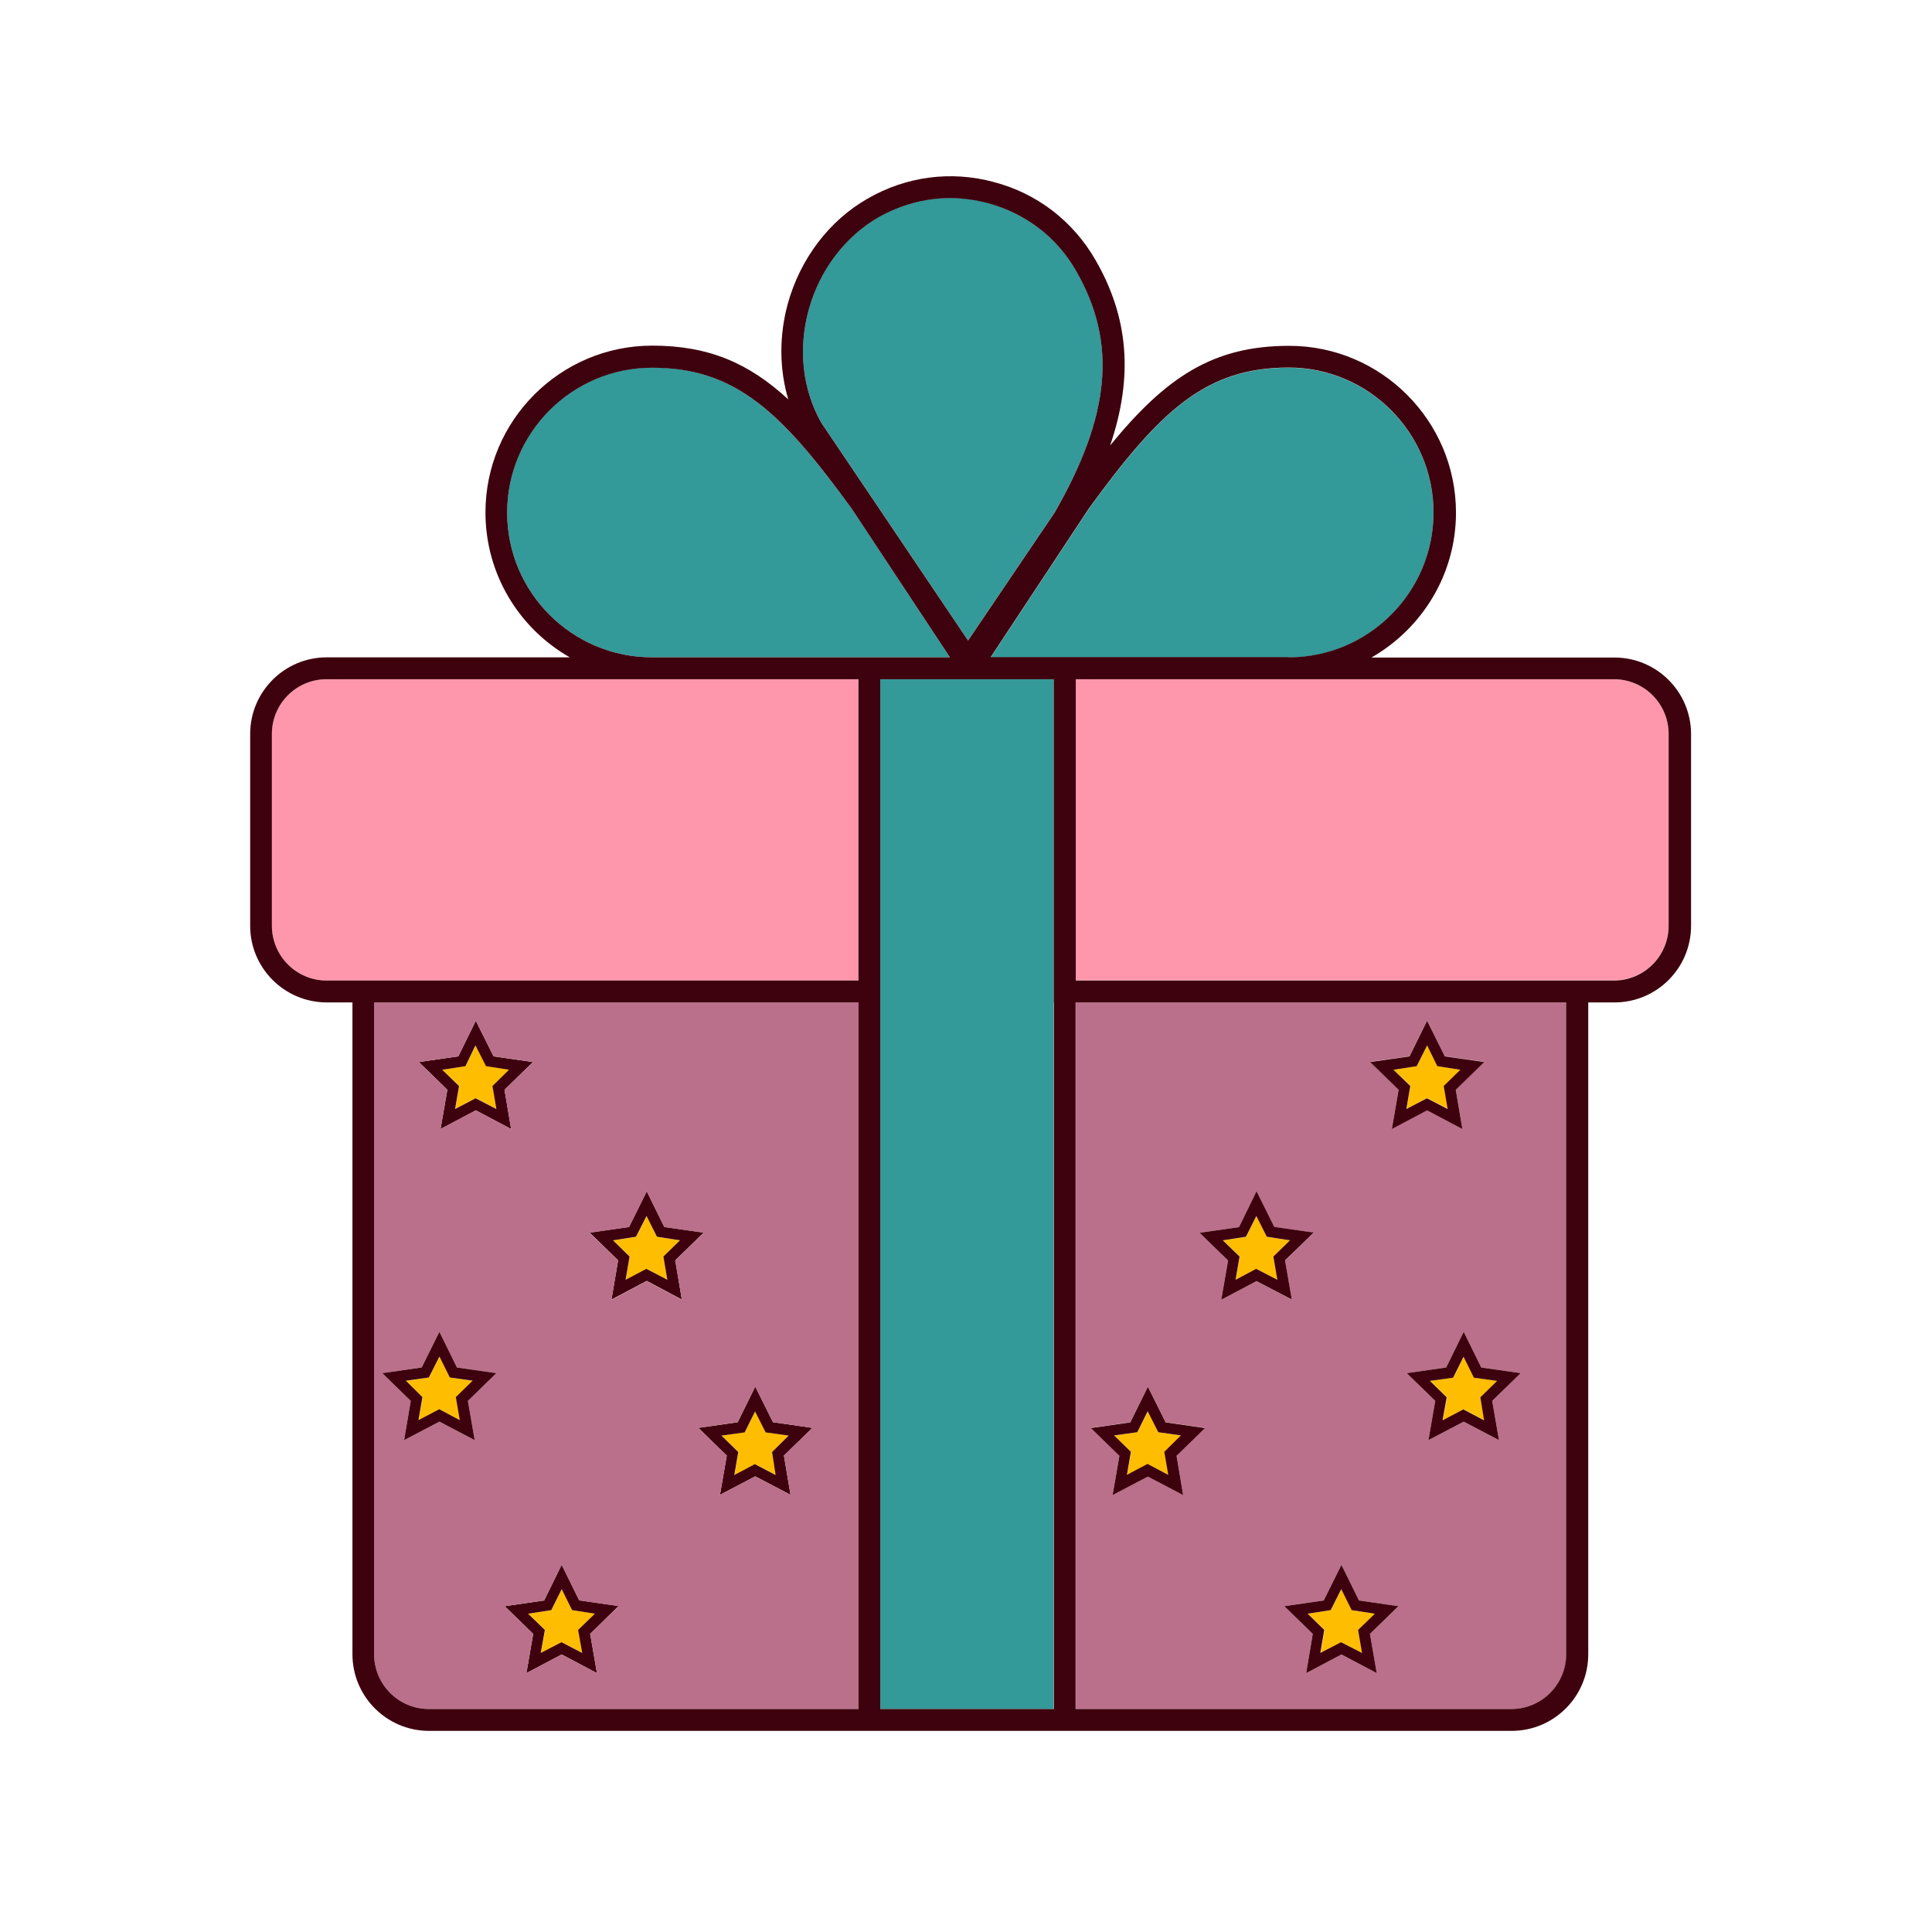 <svg width="80" height="80" viewBox="0 0 80 80" fill="none" xmlns="http://www.w3.org/2000/svg">
<path d="M69.094 30.391V38.328C69.094 39.578 68.078 40.594 66.828 40.594H44.547V28.125H66.82C68.078 28.125 69.094 29.141 69.094 30.391Z" fill="#FE97AC"/>
<path d="M62 57.18L61.297 57.859L61.469 58.812L60.609 58.352L59.75 58.812L59.922 57.859L59.219 57.18L60.188 57.039L60.609 56.172L61.039 57.039L62 57.18Z" fill="#FFBD00"/>
<path d="M45.172 59.125L46.352 60.273L46.07 61.898L47.531 61.133L48.992 61.898L48.719 60.273L49.898 59.125L48.266 58.891L47.531 57.414L46.805 58.891L45.172 59.125ZM57.008 69.281L56.727 67.656L57.906 66.508L56.273 66.273L55.547 64.797L54.812 66.273L53.18 66.508L54.359 67.656L54.086 69.281L55.547 68.508L57.008 69.281ZM59.094 42.258L58.367 43.734L56.734 43.969L57.914 45.117L57.633 46.742L59.094 45.969L60.555 46.742L60.281 45.117L61.461 43.969L59.828 43.734L59.094 42.258ZM62.969 56.859L61.336 56.625L60.609 55.148L59.883 56.625L58.25 56.859L59.43 58.008L59.148 59.633L60.609 58.867L62.07 59.633L61.789 58.008L62.969 56.859ZM44.547 41.508H64.859V68.5C64.859 69.75 63.844 70.766 62.594 70.766H44.547V41.508ZM53.211 52.195L54.398 51.047L52.766 50.812L52.031 49.336L51.305 50.812L49.672 51.047L50.852 52.195L50.57 53.82L52.031 53.047L53.492 53.82L53.211 52.195Z" fill="#BA708A"/>
<path d="M53.359 15.227C56.664 15.227 59.359 17.922 59.359 21.227C59.359 24.539 56.664 27.227 53.359 27.227H41.023L45.078 21.086C48.016 17.031 49.914 15.227 53.359 15.227Z" fill="#339999"/>
<path d="M62.969 56.859L61.789 58.008L62.07 59.633L60.609 58.867L59.148 59.633L59.43 58.008L58.25 56.859L59.883 56.625L60.609 55.148L61.336 56.625L62.969 56.859ZM61.297 57.859L61.992 57.18L61.031 57.047L60.602 56.18L60.172 57.047L59.211 57.18L59.906 57.859L59.734 58.812L60.594 58.359L61.453 58.812L61.297 57.859Z" fill="#3E020E"/>
<path d="M58.672 44.148L59.094 43.289L59.531 44.148L60.484 44.297L59.797 44.961L59.961 45.914L59.094 45.469L58.242 45.914L58.406 44.961L57.711 44.297L58.672 44.148Z" fill="#FFBD00"/>
<path d="M60.281 45.125L60.555 46.75L59.094 45.977L57.633 46.75L57.914 45.125L56.734 43.977L58.367 43.742L59.094 42.266L59.828 43.742L61.461 43.977L60.281 45.125ZM59.094 43.289L58.664 44.148L57.703 44.297L58.398 44.969L58.234 45.922L59.086 45.477L59.945 45.922L59.781 44.969L60.469 44.297L59.516 44.148L59.094 43.289Z" fill="#3E020E"/>
<path d="M56.234 67.492L56.398 68.445L55.547 68L54.688 68.445L54.852 67.492L54.156 66.82L55.109 66.672L55.547 65.805L55.977 66.672L56.938 66.82L56.234 67.492Z" fill="#FFBD00"/>
<path d="M56.727 67.656L57.008 69.281L55.547 68.508L54.086 69.281L54.359 67.656L53.18 66.508L54.812 66.273L55.547 64.797L56.273 66.273L57.906 66.508L56.727 67.656ZM56.398 68.445L56.234 67.492L56.93 66.82L55.969 66.672L55.539 65.805L55.102 66.672L54.148 66.82L54.836 67.492L54.672 68.445L55.531 68L56.398 68.445Z" fill="#3E020E"/>
<path d="M52.727 52.031L52.891 52.992L52.031 52.539L51.172 52.992L51.336 52.031L50.641 51.359L51.602 51.219L52.031 50.352L52.453 51.219L53.414 51.359L52.727 52.031Z" fill="#FFBD00"/>
<path d="M52.031 49.328L52.766 50.805L54.398 51.039L53.211 52.188L53.492 53.812L52.031 53.047L50.57 53.82L50.852 52.195L49.672 51.047L51.305 50.812L52.031 49.328ZM52.891 52.992L52.727 52.031L53.414 51.359L52.453 51.211L52.023 50.352L51.594 51.211L50.633 51.359L51.328 52.031L51.164 52.992L52.016 52.539L52.891 52.992Z" fill="#3E020E"/>
<path d="M47.961 59.305L48.914 59.445L48.227 60.125L48.391 61.078L47.531 60.625L46.672 61.078L46.836 60.125L46.141 59.445L47.102 59.305L47.531 58.438L47.961 59.305Z" fill="#FFBD00"/>
<path d="M47.961 59.305L47.523 58.438L47.094 59.305L46.133 59.438L46.828 60.117L46.664 61.07L47.516 60.617L48.375 61.07L48.211 60.117L48.898 59.438L47.961 59.305ZM48.719 60.281L48.992 61.906L47.531 61.141L46.07 61.906L46.352 60.281L45.172 59.133L46.805 58.898L47.531 57.422L48.266 58.898L49.898 59.133L48.719 60.281Z" fill="#3E020E"/>
<path d="M44.555 11.203C46.266 14.18 46 17.18 43.664 21.227L40.086 26.516L34.016 17.508C33.227 16.148 33.039 14.43 33.492 12.805C33.938 11.18 34.992 9.805 36.359 9C37.281 8.477 38.312 8.195 39.344 8.195C39.867 8.195 40.398 8.266 40.914 8.406C42.453 8.828 43.758 9.82 44.555 11.203ZM43.633 46.195V70.766H36.453V28.125H40.078L40.086 28.133L40.102 28.125H43.633V41.508V46.195ZM35.266 21.062L39.336 27.219H27C23.688 27.219 21 24.531 21 21.219C21 17.914 23.688 15.219 27 15.219C30.438 15.227 32.328 17.031 35.266 21.062Z" fill="#339999"/>
<path d="M35.547 28.125V40.602H13.523C12.273 40.602 11.258 39.586 11.258 38.336V30.391C11.258 29.141 12.273 28.125 13.523 28.125H35.547Z" fill="#FE97AC"/>
<path d="M32.656 59.445L31.969 60.125L32.133 61.078L31.273 60.625L30.414 61.078L30.578 60.125L29.883 59.445L30.844 59.305L31.273 58.438L31.703 59.305L32.656 59.445Z" fill="#FFBD00"/>
<path d="M32.008 58.891L33.641 59.125L32.461 60.273L32.734 61.898L31.273 61.133L29.812 61.898L30.094 60.273L28.914 59.125L30.547 58.891L31.273 57.414L32.008 58.891ZM31.969 60.125L32.656 59.445L31.703 59.312L31.266 58.445L30.836 59.312L29.875 59.445L30.57 60.125L30.406 61.078L31.258 60.625L32.117 61.078L31.969 60.125Z" fill="#3E020E"/>
<path d="M27.469 52.031L27.633 52.992L26.781 52.539L25.914 52.992L26.078 52.031L25.391 51.359L26.344 51.219L26.781 50.352L27.203 51.219L28.156 51.359L27.469 52.031Z" fill="#FFBD00"/>
<path d="M27.508 50.805L29.141 51.039L27.961 52.188L28.234 53.812L26.781 53.039L25.32 53.812L25.594 52.188L24.414 51.039L26.047 50.805L26.781 49.328L27.508 50.805ZM27.633 52.992L27.469 52.031L28.156 51.359L27.203 51.211L26.773 50.352L26.336 51.211L25.383 51.359L26.07 52.031L25.906 52.992L26.766 52.539L27.633 52.992Z" fill="#3E020E"/>
<path d="M24.648 66.82L23.945 67.492L24.125 68.445L23.258 68L22.398 68.445L22.57 67.492L21.875 66.82L22.836 66.672L23.258 65.805L23.688 66.672L24.648 66.82Z" fill="#FFBD00"/>
<path d="M23.258 64.789L23.984 66.266L25.617 66.5L24.438 67.656L24.719 69.281L23.258 68.508L21.797 69.281L22.078 67.656L20.898 66.508L22.531 66.273L23.258 64.789ZM23.688 66.672L23.258 65.805L22.828 66.672L21.867 66.82L22.562 67.492L22.391 68.445L23.25 68L24.109 68.445L23.938 67.492L24.633 66.82L23.688 66.672Z" fill="#3E020E"/>
<path d="M18.312 44.297L19.273 44.148L19.703 43.289L20.141 44.148L21.094 44.297L20.398 44.961L20.562 45.914L19.703 45.469L18.852 45.914L19.016 44.961L18.312 44.297Z" fill="#FFBD00"/>
<path d="M19.273 44.148L18.312 44.297L19.008 44.969L18.844 45.922L19.695 45.477L20.555 45.922L20.391 44.969L21.078 44.297L20.125 44.148L19.688 43.289L19.273 44.148ZM18.523 45.125L17.344 43.977L18.977 43.742L19.703 42.266L20.438 43.742L22.07 43.977L20.891 45.125L21.164 46.75L19.703 45.977L18.242 46.75L18.523 45.125Z" fill="#3E020E"/>
<path d="M18.195 58.352L17.336 58.812L17.5 57.859L16.812 57.18L17.766 57.039L18.195 56.172L18.625 57.039L19.586 57.18L18.891 57.859L19.047 58.812L18.195 58.352Z" fill="#FFBD00"/>
<path d="M24.719 69.281L24.438 67.656L25.617 66.508L23.984 66.273L23.258 64.797L22.531 66.273L20.898 66.508L22.078 67.656L21.797 69.281L23.258 68.508L24.719 69.281ZM25.32 53.82L26.781 53.047L28.234 53.82L27.961 52.195L29.141 51.047L27.508 50.812L26.781 49.336L26.047 50.812L24.414 51.047L25.594 52.195L25.32 53.82ZM33.641 59.125L32.008 58.891L31.273 57.414L30.547 58.891L28.914 59.125L30.094 60.273L29.812 61.898L31.273 61.133L32.734 61.898L32.461 60.273L33.641 59.125ZM15.492 68.5V41.508H35.547V70.766H17.766C16.508 70.766 15.492 69.75 15.492 68.5ZM16.734 59.633L18.195 58.867L19.656 59.633L19.375 58.008L20.555 56.859L18.922 56.625L18.195 55.148L17.461 56.625L15.828 56.859L17.008 58.008L16.734 59.633ZM18.242 46.75L19.703 45.977L21.164 46.75L20.891 45.125L22.07 43.977L20.438 43.742L19.703 42.266L18.977 43.742L17.344 43.977L18.523 45.125L18.242 46.75Z" fill="#BA708A"/>
<path d="M18.625 57.039L18.195 56.172L17.758 57.039L16.805 57.172L17.492 57.852L17.328 58.805L18.188 58.352L19.039 58.805L18.875 57.852L19.57 57.172L18.625 57.039ZM17.461 56.625L18.195 55.148L18.922 56.625L20.555 56.859L19.375 58.008L19.656 59.633L18.195 58.867L16.734 59.633L17.008 58.008L15.828 56.859L17.461 56.625Z" fill="#3E020E"/>
<path d="M27 27.219H39.336L35.266 21.062C32.336 17.031 30.438 15.227 27 15.227C23.688 15.227 21 17.922 21 21.227C21 24.531 23.688 27.219 27 27.219ZM43.664 21.234C45.992 17.188 46.266 14.188 44.555 11.211C43.758 9.82 42.461 8.836 40.914 8.414C40.398 8.281 39.867 8.203 39.344 8.203C38.312 8.203 37.281 8.484 36.359 9.008C34.992 9.805 33.938 11.188 33.492 12.812C33.039 14.438 33.227 16.148 34.016 17.516L40.086 26.523L43.664 21.234ZM43.633 41.508V28.125H40.102L40.094 28.133L40.078 28.125H36.453V70.766H43.641V41.508H43.633ZM15.492 68.5C15.492 69.75 16.508 70.766 17.758 70.766H35.547V41.508H15.492V68.5ZM13.523 40.602H35.547V28.125H13.523C12.273 28.125 11.258 29.141 11.258 30.391V38.328C11.258 39.586 12.273 40.602 13.523 40.602ZM53.359 27.219C56.664 27.219 59.359 24.531 59.359 21.219C59.359 17.914 56.664 15.219 53.359 15.219C49.914 15.219 48.016 17.023 45.078 21.07L41.023 27.211H53.359V27.219ZM62.586 70.766C63.836 70.766 64.852 69.75 64.852 68.5V41.508H44.539V70.766H62.586ZM65.766 41.508V68.5C65.766 70.25 64.344 71.672 62.594 71.672H17.766C16.016 71.672 14.594 70.25 14.594 68.5V41.508H13.531C11.781 41.508 10.359 40.086 10.359 38.336V30.391C10.359 28.641 11.781 27.219 13.531 27.219H23.594C21.508 26.031 20.102 23.789 20.102 21.219C20.102 17.414 23.195 14.312 27.008 14.312C29.328 14.312 31 15.023 32.641 16.539C32.266 15.281 32.258 13.891 32.625 12.562C33.141 10.711 34.336 9.133 35.922 8.227C37.516 7.305 39.375 7.055 41.156 7.539C42.945 8.008 44.43 9.156 45.352 10.75C46.734 13.133 46.938 15.594 45.969 18.445C48.289 15.609 50.234 14.32 53.383 14.32C57.188 14.32 60.289 17.422 60.289 21.227C60.289 23.797 58.875 26.031 56.789 27.227H66.852C68.602 27.227 70.023 28.648 70.023 30.398V38.336C70.023 40.086 68.602 41.508 66.852 41.508H65.766ZM66.828 40.602C68.078 40.602 69.094 39.586 69.094 38.336V30.391C69.094 29.141 68.078 28.125 66.828 28.125H44.547V40.602H66.828Z" fill="#3E020E"/>
</svg>
